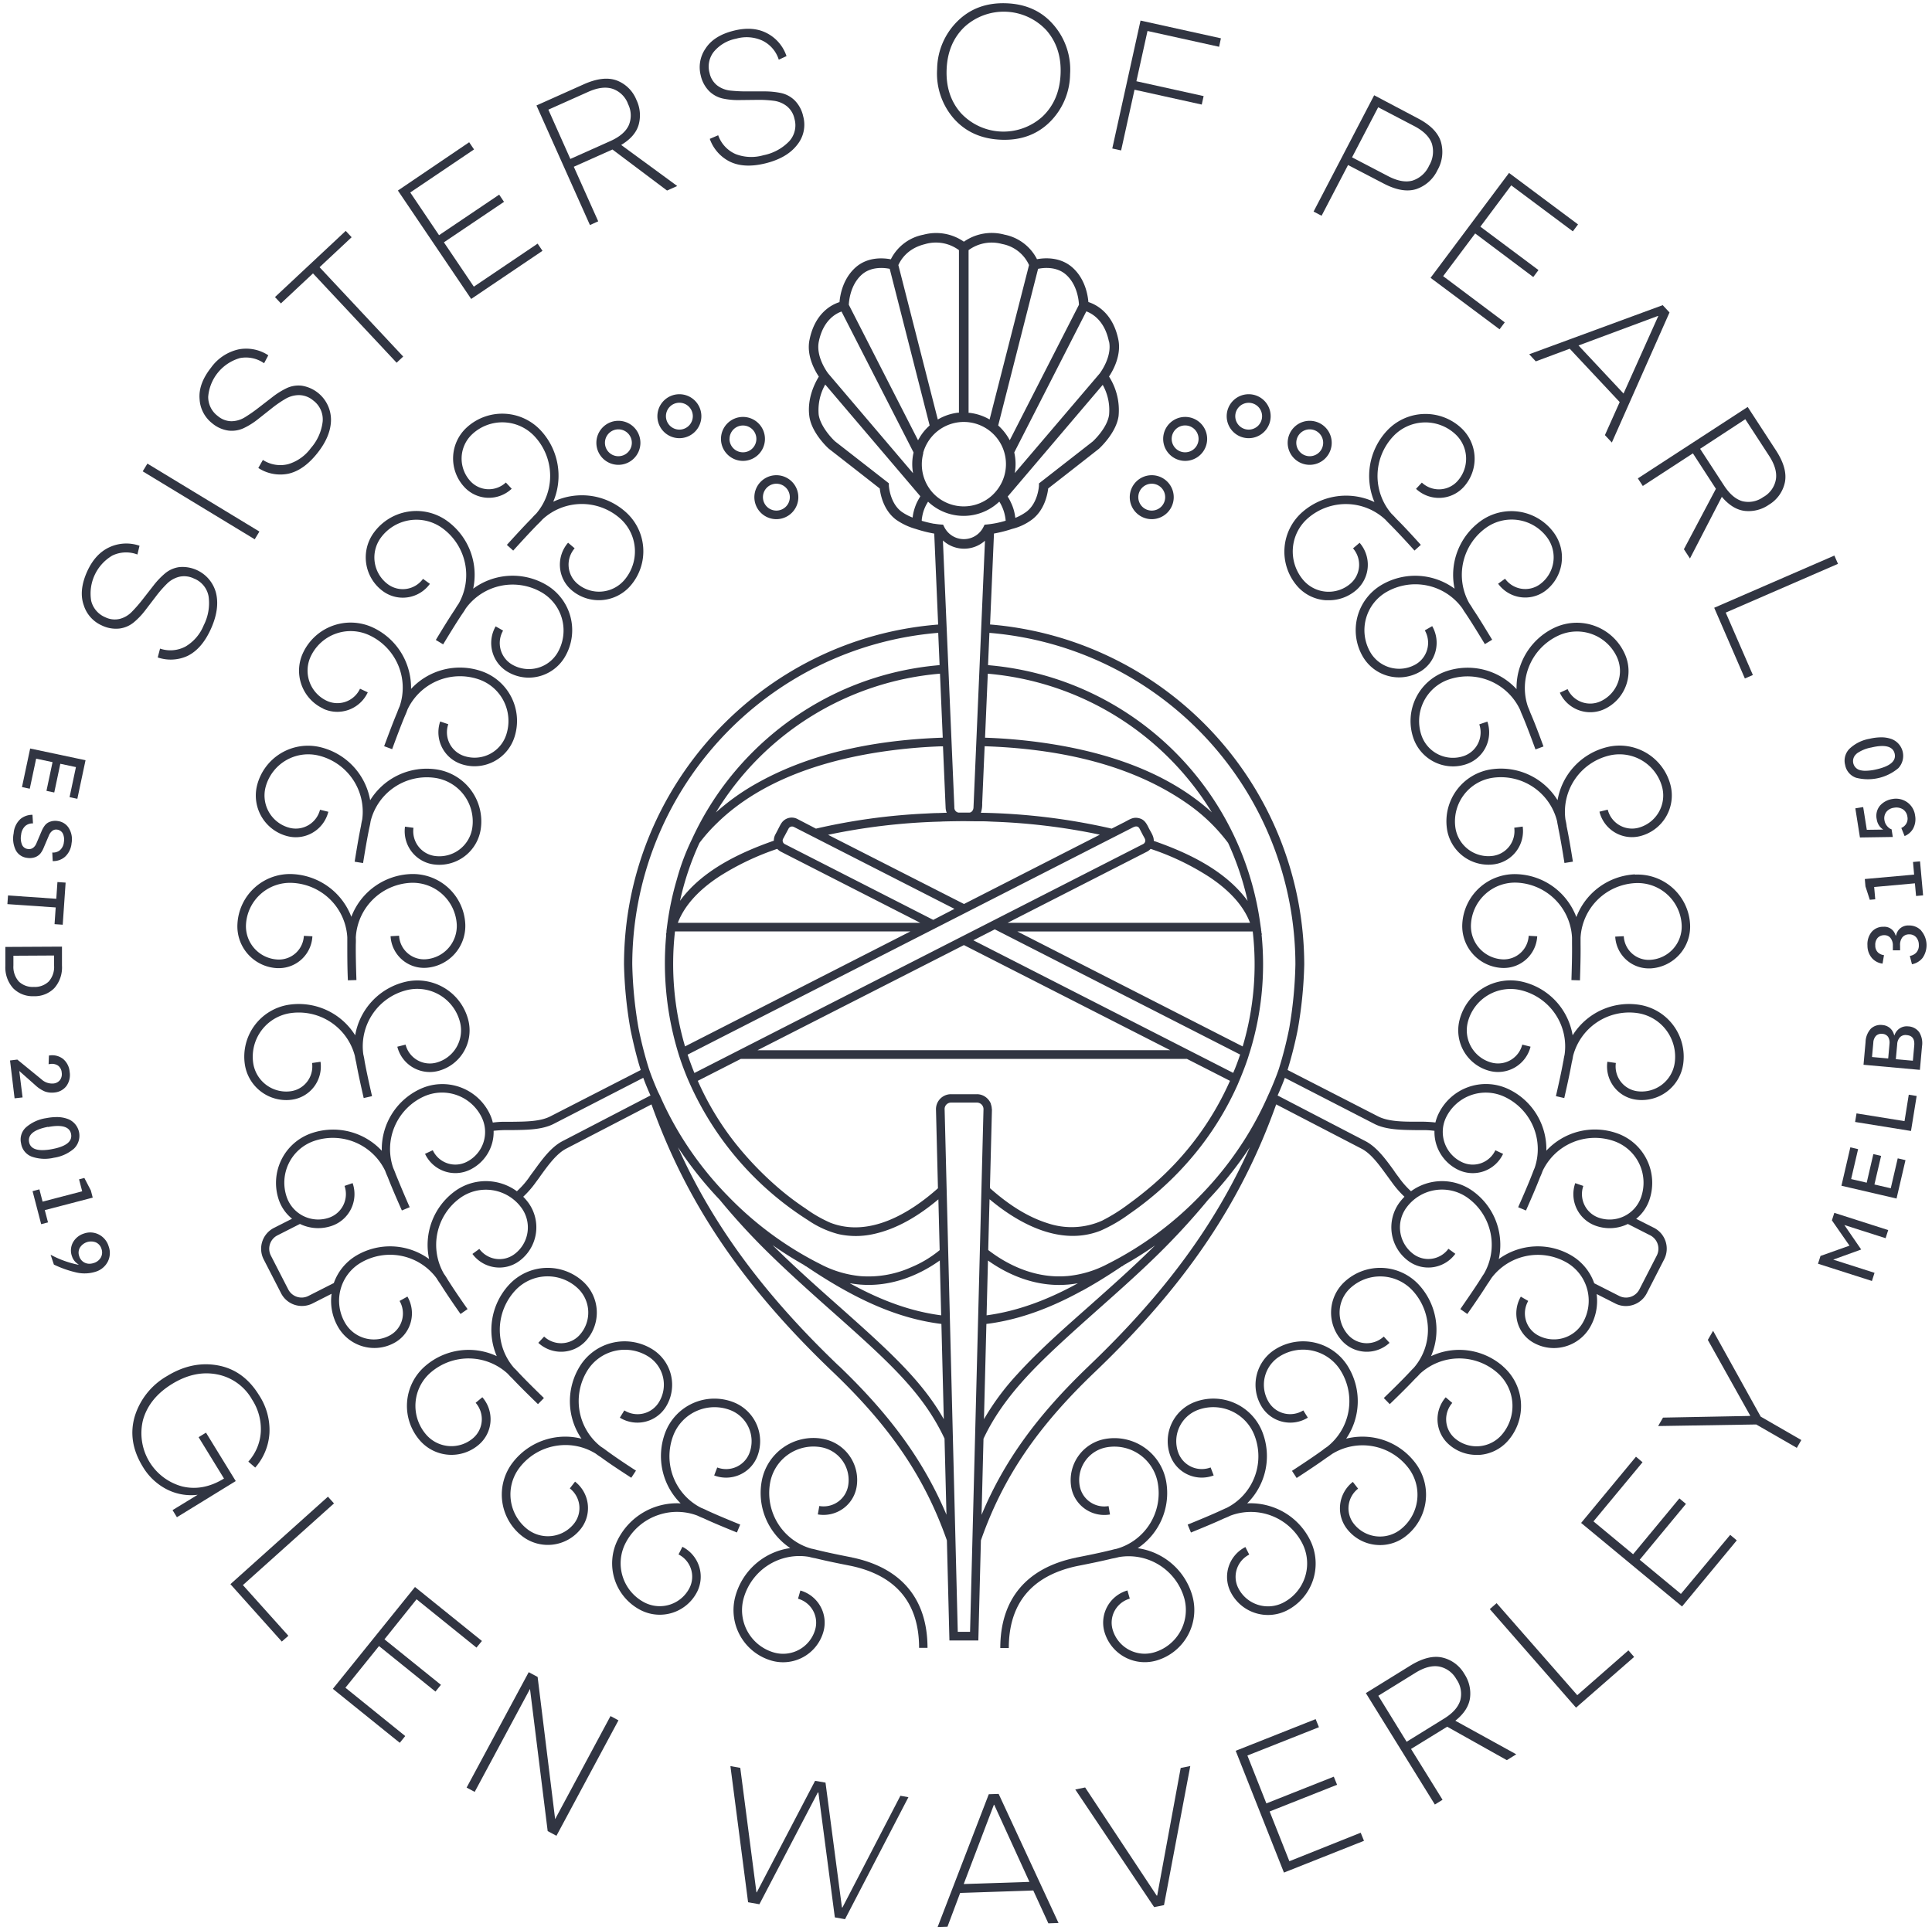 <svg id="Layer_1" data-name="Layer 1" xmlns="http://www.w3.org/2000/svg" viewBox="0 0 587.95 587.56"><defs><style>.cls-1{fill:#313542;}</style></defs><title>SistersOfPearl_LogoFiles_WEB</title><path class="cls-1" d="M48,200.12l.71-2.69a9.75,9.75,0,0,0,7.8-.66A13.28,13.28,0,0,0,62,190.32a14.81,14.81,0,0,0,1.48-8.75A7.19,7.19,0,0,0,59,176.09a6.77,6.77,0,0,0-4.47-.52,8.1,8.1,0,0,0-3.77,2.16,35.24,35.24,0,0,0-3.26,3.74l-3.26,4.26a22.54,22.54,0,0,1-3.5,3.69,8.58,8.58,0,0,1-4.36,1.9,9.83,9.83,0,0,1-5.42-.95,10,10,0,0,1-5.48-6.17q-1.55-4.41,1-10.15,2.43-5.43,6.78-7.46a12.26,12.26,0,0,1,9.2-.47l-.64,2.67a9.64,9.64,0,0,0-7.62.31,13.42,13.42,0,0,0-6.45,13.79,7.3,7.3,0,0,0,4.3,5,6.54,6.54,0,0,0,4.42.49,7.87,7.87,0,0,0,3.7-2.2,43.46,43.46,0,0,0,3.26-3.75l3.31-4.24a23.86,23.86,0,0,1,3.52-3.68,8.52,8.52,0,0,1,4.33-1.89,10.54,10.54,0,0,1,11.13,7.81q1.22,4.86-1.51,10.95t-7.08,8.25A12.22,12.22,0,0,1,48,200.12Z"/><path class="cls-1" d="M44.86,141.12,78.94,161.8l-1.42,2.36L43.43,143.47Z"/><path class="cls-1" d="M78.61,142.45,80,140a9.75,9.75,0,0,0,7.72,1.28,13.2,13.2,0,0,0,6.89-4.9,14.77,14.77,0,0,0,3.59-8.11,7.19,7.19,0,0,0-2.92-6.4A6.76,6.76,0,0,0,91,120.27a8.16,8.16,0,0,0-4.18,1.17,35,35,0,0,0-4.09,2.82l-4.21,3.33a22.41,22.41,0,0,1-4.3,2.71,8.59,8.59,0,0,1-4.69.77,9.79,9.79,0,0,1-5-2.26,10,10,0,0,1-3.79-7.33q-.4-4.65,3.5-9.59a14.08,14.08,0,0,1,8.41-5.55,12.25,12.25,0,0,1,9,1.81l-1.28,2.42A9.65,9.65,0,0,0,73,109a13.38,13.38,0,0,0-9.64,11.78,7.24,7.24,0,0,0,2.94,5.87,6.49,6.49,0,0,0,4.15,1.57A8,8,0,0,0,74.55,127a44.73,44.73,0,0,0,4.08-2.84l4.26-3.29a23.91,23.91,0,0,1,4.31-2.7,8.46,8.46,0,0,1,4.66-.76,10.53,10.53,0,0,1,8.87,10.31q0,5-4.17,10.24t-8.89,6.25A12.27,12.27,0,0,1,78.61,142.45Z"/><path class="cls-1" d="M105.21,70.28l1.8,1.93-9.76,9.13,25.45,27.19-2,1.88L95.25,83.22l-9.76,9.14-1.81-1.93Z"/><path class="cls-1" d="M163.61,74.16l1.48,2.19L143.39,91l-22.3-33L142.78,43.3l1.48,2.19-19.41,13.1,8.76,13,18.3-12.34,1.47,2.19L135.09,73.76l9.11,13.5Z"/><path class="cls-1" d="M206.09,56.62,203,58,186.38,45.51l-11.76,5.25,7.43,16.61-2.52,1.13L163.26,32.1l14.46-6.47q5.9-2.62,9.94-1.15a10.46,10.46,0,0,1,6,5.89,10.82,10.82,0,0,1,.72,7.52q-1,3.63-5.34,6.23Zm-15-25.08a7.68,7.68,0,0,0-4.65-4.5c-2.07-.68-4.54-.37-7.41.91l-12.15,5.43,6.69,15,12.15-5.43c2.91-1.3,4.79-2.93,5.66-4.9A7.72,7.72,0,0,0,191.06,31.54Z"/><path class="cls-1" d="M216,42.27l2.56-1.1a9.76,9.76,0,0,0,5.33,5.74,13.23,13.23,0,0,0,8.44.34A14.82,14.82,0,0,0,240.17,43a7.19,7.19,0,0,0,1.6-6.85,6.68,6.68,0,0,0-2.34-3.84,8.08,8.08,0,0,0-4-1.64,35.43,35.43,0,0,0-5-.27l-5.37.06A22.12,22.12,0,0,1,220,30a8.6,8.6,0,0,1-4.18-2.26,9.82,9.82,0,0,1-2.59-4.86,10,10,0,0,1,1.49-8.12c1.68-2.61,4.56-4.43,8.63-5.43q5.77-1.44,10,.75a12.19,12.19,0,0,1,6,7L237,18.17A9.64,9.64,0,0,0,232,12.36a11.6,11.6,0,0,0-8-.58,11.65,11.65,0,0,0-6.79,4,7.27,7.27,0,0,0-1.27,6.44A6.51,6.51,0,0,0,218.25,26a8,8,0,0,0,4,1.57,45.18,45.18,0,0,0,5,.25h5.38a24.46,24.46,0,0,1,5.06.5,8.52,8.52,0,0,1,4.16,2.25,9.83,9.83,0,0,1,2.58,4.84,9.71,9.71,0,0,1-1.88,8.74q-3.08,3.95-9.56,5.56t-10.86-.5A12.31,12.31,0,0,1,216,42.27Z"/><path class="cls-1" d="M320.65,7.61a20.8,20.8,0,0,1,5,15,20.83,20.83,0,0,1-6.2,14.56q-5.84,5.74-14.86,5.36T290.19,36a20.87,20.87,0,0,1-5-15,20.83,20.83,0,0,1,6.2-14.55Q297.26.65,306.29,1T320.65,7.61ZM317.3,35.43q5.13-4.91,5.46-12.92T318.4,9.17a17.71,17.71,0,0,0-24.86-1q-5.13,4.9-5.46,12.93t4.36,13.34a17.7,17.7,0,0,0,24.86,1Z"/><path class="cls-1" d="M341.18,45.79l-2.69-.59,8.6-38.94,24.46,5.4L371,14.24,349.21,9.43l-3.38,15.3,20.46,4.52-.57,2.58-20.46-4.52Z"/><path class="cls-1" d="M410.24,50.23l-8.05,15.44-2.44-1.27L418.19,29,431.44,36q5.78,3,7.06,7.17a11.12,11.12,0,0,1-1.05,8.63A11.07,11.07,0,0,1,431,57.56q-4.16,1.32-9.92-1.69Zm1.22-2.34,11,5.74q4.23,2.2,7.37,1.35a8.3,8.3,0,0,0,5.07-4.55,8.32,8.32,0,0,0,.83-6.76q-1.1-3.06-5.32-5.28l-11-5.74Z"/><path class="cls-1" d="M457.93,98.13l-1.58,2.11-21-15.67,23.88-31.93,21,15.67-1.58,2.11-18.75-14L450.51,69l17.68,13.21-1.58,2.12L448.93,71.06l-9.75,13Z"/><path class="cls-1" d="M467.37,110l-2-2.17L506,92.89l2.07,2.22L490.52,134.7l-2.11-2.25,4.5-10.06L477.7,106.15Zm37.27-13.77-.07-.07-24.19,9,13.7,14.63Z"/><path class="cls-1" d="M514.29,170l-1.84-2.82,9.74-18.39-7-10.79-15.25,9.93-1.5-2.31,33.42-21.75,8.64,13.27q3.51,5.41,2.69,9.64a10.46,10.46,0,0,1-4.88,6.86,10.81,10.81,0,0,1-7.32,1.88c-2.5-.29-4.83-1.73-7-4.29Zm22.43-18.76a7.66,7.66,0,0,0,3.72-5.3c.35-2.15-.34-4.54-2.05-7.17l-7.26-11.16-13.75,9,7.26,11.15c1.74,2.67,3.64,4.28,5.72,4.83A7.75,7.75,0,0,0,536.72,151.21Z"/><path class="cls-1" d="M533.44,205.47,531,206.52,521.67,185l36.57-15.89,1.1,2.52-34.16,14.84Z"/><path class="cls-1" d="M76.7,426A15.59,15.59,0,0,0,66,418.34q-6.77-1.29-13.65,2.94t-8.8,10.84a16.79,16.79,0,0,0,11.89,20.34q6.32,1.53,12.73-2.4l-7.73-12.59,2.25-1.38,9.05,14.74-17.9,11-1.33-2.16L60.16,455a16.28,16.28,0,0,1-9.51-1.71,18.2,18.2,0,0,1-7.22-6.87Q38.77,438.8,41,431.16a21.38,21.38,0,0,1,9.87-12.32q7.62-4.66,15.45-3.22t12.51,9.06A19.3,19.3,0,0,1,82,436.22a17.42,17.42,0,0,1-4.33,10.5l-2.1-1.81a14.82,14.82,0,0,0,3.8-9.06A16.53,16.53,0,0,0,76.7,426Z"/><path class="cls-1" d="M87.76,497.92l-2,1.76L70.12,482.21,99.8,455.58l1.84,2.05L73.92,482.49Z"/><path class="cls-1" d="M123.32,528.44l-1.66,2.06-20.37-16.43,25-31,20.37,16.43L145,501.52l-18.23-14.71L117,499l17.18,13.85-1.66,2.06-17.18-13.86-10.22,12.68Z"/><path class="cls-1" d="M161.29,514.1l-16.83,31.34L142,544.13,160.9,509l2.71,1.45,5.33,43.28,16.85-31.37,2.42,1.3L169.34,558.8l-2.67-1.43Z"/><path class="cls-1" d="M248.87,545.64l-17.77,34-3.44-.61-5.38-41.44,3,.54L230.2,576l.11,0,17.74-33.93,3.17.55,5,38,.16,0,17.63-34,2.44.43-19.29,37.14-3.1-.55-5-38Z"/><path class="cls-1" d="M288.34,586.47l-3,.1,15.57-40.42,3-.1,18.22,39.29-3.09.11-4.59-10-22.25.74Zm14.22-37.11h-.1l-9.18,24.13,20-.66Z"/><path class="cls-1" d="M359.31,538.16l2.92-.59-8,42.34-3,.6-24-35.8,3-.62L352,577l.16,0Z"/><path class="cls-1" d="M414.09,557.87l1,2.46L390.73,570l-14.68-37.07,24.33-9.64,1,2.46-21.77,8.62,5.77,14.57,20.52-8.13,1,2.46-20.52,8.13,6,15.14Z"/><path class="cls-1" d="M461.43,534l-2.87,1.78-18.15-10.18-11,6.77L439,547.84l-2.34,1.45-21-33.92L429.19,507q5.51-3.39,9.71-2.46a10.43,10.43,0,0,1,6.74,5,10.74,10.74,0,0,1,1.71,7.36q-.53,3.74-4.46,6.88Zm-18.22-22.86a7.72,7.72,0,0,0-5.22-3.85c-2.14-.39-4.54.24-7.22,1.89l-11.32,7,8.62,14,11.32-7q4.07-2.5,5-5.6A7.77,7.77,0,0,0,443.21,511.13Z"/><path class="cls-1" d="M495.56,502.36l1.74,2L479.62,519.8l-26.24-30,2.07-1.81L480,516Z"/><path class="cls-1" d="M526.54,467.2l2,1.68L511.88,489l-30.71-25.43,16.69-20.16,2,1.69-14.93,18,12.06,10,14.08-17,2,1.68-14.07,17,12.54,10.39Z"/><path class="cls-1" d="M519.73,407.86l1.6-2.77,14.49,26.12,12.36,7.13-1.37,2.38-12.36-7.12-29.84.48,1.48-2.57L532.6,431l0-.14Z"/><path class="cls-1" d="M98.38,215.74a10.21,10.21,0,0,0,13.54-5l-2.36-1.1a7.6,7.6,0,0,1-10.09,3.69,10.14,10.14,0,0,1-4.93-13.46,13.42,13.42,0,0,1,17.82-6.52,17.6,17.6,0,0,1,9.26,21.65c-.26.58-.51,1.18-.72,1.79-1.29,3.07-2.67,6.79-4,10.35l2.44.9c1.28-3.49,2.63-7.12,3.92-10.2h0A19,19,0,0,0,124,216a17.65,17.65,0,0,1,21.66-9.22,13.4,13.4,0,0,1,8.36,17,10.14,10.14,0,0,1-12.87,6.31,7.59,7.59,0,0,1-4.73-9.64l-2.46-.84a10.2,10.2,0,0,0,6.35,12.94,12.52,12.52,0,0,0,4.1.69,12.78,12.78,0,0,0,12.07-8.62,16,16,0,0,0-10-20.33,20.24,20.24,0,0,0-21.39,5.42,20.33,20.33,0,0,0-1.22-7.32A20.1,20.1,0,0,0,113.45,191a16,16,0,0,0-21.26,7.79,12.72,12.72,0,0,0,6.19,16.91Z"/><path class="cls-1" d="M116.6,180a10.2,10.2,0,0,0,14.23-2.28l-2.1-1.52a7.62,7.62,0,0,1-10.61,1.7,10.16,10.16,0,0,1-2.27-14.16,13.43,13.43,0,0,1,18.73-3,17.64,17.64,0,0,1,5,23c-.38.53-.73,1.09-1.06,1.66-1.86,2.77-3.93,6.15-5.89,9.4l2.23,1.34c1.92-3.17,3.94-6.48,5.79-9.25h0a19.22,19.22,0,0,0,1.09-1.68,17.63,17.63,0,0,1,23-4.95,13.43,13.43,0,0,1,5,18.31,10.14,10.14,0,0,1-13.84,3.75,7.59,7.59,0,0,1-2.8-10.37l-2.26-1.29a10.18,10.18,0,0,0,3.77,13.91,12.59,12.59,0,0,0,6.32,1.7A12.8,12.8,0,0,0,172,199.8a16,16,0,0,0-5.91-21.86A20.23,20.23,0,0,0,144,179.19a20.24,20.24,0,0,0-7.91-20.61,16,16,0,0,0-22.35,3.59A12.74,12.74,0,0,0,116.6,180Z"/><path class="cls-1" d="M148.42,151.52a10.13,10.13,0,0,0,7.3-2.75l-1.78-1.9a7.59,7.59,0,0,1-10.73-.35,10.15,10.15,0,0,1,.47-14.33,13.42,13.42,0,0,1,19,.63,17.64,17.64,0,0,1,.5,23.51c-.47.45-.93.93-1.36,1.43-2.34,2.35-5,5.28-7.57,8.1l1.93,1.74c2.49-2.75,5.11-5.61,7.45-8h0a19,19,0,0,0,1.4-1.44,17.62,17.62,0,0,1,23.55-.46,13.4,13.4,0,0,1,1.37,18.92,10.15,10.15,0,0,1-14.3,1,7.61,7.61,0,0,1-.77-10.72l-2-1.7a10.21,10.21,0,0,0,1,14.38,12.75,12.75,0,0,0,18-1.3,16,16,0,0,0-1.64-22.58,20,20,0,0,0-14.68-4.88,20.36,20.36,0,0,0-7.19,1.9A20.27,20.27,0,0,0,164.54,131a16,16,0,0,0-22.64-.75,12.77,12.77,0,0,0-.59,18A10.13,10.13,0,0,0,148.42,151.52Z"/><path class="cls-1" d="M87.57,254.55a10.33,10.33,0,0,0,2.45.3,10.22,10.22,0,0,0,9.9-7.75l-2.53-.62A7.61,7.61,0,0,1,88.2,252a10.16,10.16,0,0,1-7.41-12.28A13.42,13.42,0,0,1,97,230a17.6,17.6,0,0,1,13.23,19.45c-.15.63-.28,1.28-.37,1.93-.68,3.26-1.33,7.18-1.93,10.92l2.56.41c.59-3.66,1.23-7.48,1.91-10.75h0c.16-.66.29-1.33.39-2a17.61,17.61,0,0,1,19.5-13.19,13.41,13.41,0,0,1,11.45,15.12,10.13,10.13,0,0,1-11.43,8.66,7.6,7.6,0,0,1-6.48-8.57l-2.58-.35a10.2,10.2,0,0,0,8.7,11.49,13.12,13.12,0,0,0,1.76.12,12.76,12.76,0,0,0,12.61-11,16,16,0,0,0-13.67-18.06,20.23,20.23,0,0,0-20,9.41,20.2,20.2,0,0,0-15.06-16.13,16,16,0,0,0-19.38,11.69A12.76,12.76,0,0,0,87.57,254.55Z"/><path class="cls-1" d="M84.37,294.7l.52,0A10.21,10.21,0,0,0,95.07,285l-2.6-.13a7.59,7.59,0,0,1-8,7.2,10.14,10.14,0,0,1-9.61-10.64A13.42,13.42,0,0,1,89,268.75a17.6,17.6,0,0,1,16.69,16.57c0,.65,0,1.31,0,2,0,3.33,0,7.3.18,11.08l2.6-.08c-.12-3.71-.23-7.58-.19-10.92h0a19.65,19.65,0,0,0,0-2,17.62,17.62,0,0,1,16.63-16.67A13.44,13.44,0,0,1,139,281.33,10.16,10.16,0,0,1,129.45,292a7.6,7.6,0,0,1-8-7.17l-2.59.15a10.2,10.2,0,0,0,10.73,9.62,12.77,12.77,0,0,0,12-13.42,16,16,0,0,0-16.87-15.11,20.18,20.18,0,0,0-17.8,13,20.19,20.19,0,0,0-17.86-13,16,16,0,0,0-16.8,15.18A12.73,12.73,0,0,0,84.37,294.7Z"/><path class="cls-1" d="M88.89,334.73a10.2,10.2,0,0,0,8.65-11.53l-2.57.37a7.61,7.61,0,0,1-6.45,8.59,10.16,10.16,0,0,1-11.47-8.61,13.43,13.43,0,0,1,11.39-15.17A17.65,17.65,0,0,1,108,321.45c.1.65.23,1.3.39,1.94.59,3.28,1.45,7.15,2.29,10.85l2.54-.58c-.83-3.62-1.67-7.4-2.27-10.69h0a17.86,17.86,0,0,0-.38-2,17.62,17.62,0,0,1,13.14-19.56A13.42,13.42,0,0,1,140,311.18a10.15,10.15,0,0,1-7.35,12.31,7.61,7.61,0,0,1-9.22-5.51l-2.52.63a10.19,10.19,0,0,0,12.37,7.4,12.75,12.75,0,0,0,9.24-15.47,16,16,0,0,0-19.43-11.61,20.22,20.22,0,0,0-15,16.21,20.23,20.23,0,0,0-20-9.33,16,16,0,0,0-13.59,18.11,12.76,12.76,0,0,0,12.6,10.94A12.34,12.34,0,0,0,88.89,334.73Z"/><path class="cls-1" d="M144.75,427a7.59,7.59,0,0,1-.73,10.72,10.15,10.15,0,0,1-14.3-1A13.39,13.39,0,0,1,131,417.84a17.62,17.62,0,0,1,23.54.34c.43.48.87.94,1.35,1.39,2.29,2.44,5.12,5.21,7.83,7.84l1.81-1.86c-2.65-2.58-5.41-5.29-7.71-7.73h0c-.45-.51-.92-1-1.41-1.46a17.65,17.65,0,0,1,.38-23.54,13.42,13.42,0,0,1,19-.71,10.16,10.16,0,0,1,.53,14.33,7.6,7.6,0,0,1-10.73.4l-1.77,1.91a10.21,10.21,0,0,0,14.41-.54,12.76,12.76,0,0,0-.67-18,16,16,0,0,0-22.63.84,20.27,20.27,0,0,0-3.76,21.75,20.17,20.17,0,0,0-21.84,3.08,16,16,0,0,0-1.54,22.59,12.74,12.74,0,0,0,18,1.22,10.19,10.19,0,0,0,1-14.38Z"/><path class="cls-1" d="M169.89,440a17.47,17.47,0,0,1,11.42,2.49c.52.4,1.06.77,1.62,1.12,2.7,2,6,4.14,9.18,6.21l1.43-2.17c-3.11-2-6.34-4.17-9-6.12h0a18.35,18.35,0,0,0-1.66-1.16,17.63,17.63,0,0,1-4.12-23.19,13.43,13.43,0,0,1,18.47-4.31,10.15,10.15,0,0,1,3.26,14A7.61,7.61,0,0,1,190,429.32l-1.37,2.21a10.21,10.21,0,0,0,14-3.28,12.74,12.74,0,0,0-4.1-17.54,16,16,0,0,0-22.05,5.14,20.21,20.21,0,0,0,.47,22.07,20.16,20.16,0,0,0-20.86,7.19,16,16,0,0,0,2.8,22.47,12.76,12.76,0,0,0,17.88-2.23A10.21,10.21,0,0,0,175,451l-1.59,2.06a7.6,7.6,0,0,1,1.33,10.65,10.16,10.16,0,0,1-14.23,1.78,13.42,13.42,0,0,1-2.35-18.82A17.53,17.53,0,0,1,169.89,440Z"/><path class="cls-1" d="M200.57,461.08a17.47,17.47,0,0,1,11.68.27c.59.29,1.19.55,1.81.79,3,1.4,6.69,2.91,10.2,4.34l1-2.41c-3.43-1.39-7-2.87-10.05-4.27h0a20.18,20.18,0,0,0-1.85-.83,17.62,17.62,0,0,1-8.47-22,13.44,13.44,0,0,1,17.31-7.76,10.16,10.16,0,0,1,5.87,13.09,7.61,7.61,0,0,1-9.8,4.39l-.93,2.43a10.21,10.21,0,0,0,13.16-5.89,12.76,12.76,0,0,0-7.37-16.44,16,16,0,0,0-20.67,9.25,20.26,20.26,0,0,0,4.68,21.58,20.16,20.16,0,0,0-19.11,11,16,16,0,0,0,7,21.52,12.75,12.75,0,0,0,17.12-5.6,10.21,10.21,0,0,0-4.48-13.7l-1.18,2.32a7.59,7.59,0,0,1,3.34,10.2,10.15,10.15,0,0,1-13.63,4.46,13.43,13.43,0,0,1-5.89-18A17.51,17.51,0,0,1,200.57,461.08Z"/><path class="cls-1" d="M462.74,202.43a20,20,0,0,0-1.22,7.34,20.24,20.24,0,0,0-21.4-5.44,16,16,0,0,0-10,20.33,12.76,12.76,0,0,0,12.06,8.62,12.57,12.57,0,0,0,4.11-.69,10.2,10.2,0,0,0,6.35-12.94l-2.46.84a7.61,7.61,0,0,1-4.73,9.64,10.14,10.14,0,0,1-12.87-6.31,13.41,13.41,0,0,1,8.35-17,17.66,17.66,0,0,1,21.69,9.29c.17.49.37,1,.58,1.44,0,.11.1.22.14.33,1.26,3,2.64,6.69,3.94,10.24l2.44-.9c-1.31-3.57-2.7-7.3-4-10.26a.5.5,0,0,0-.05-.13h0s0,0,0,0c-.21-.58-.43-1.14-.68-1.69a17.61,17.61,0,0,1,9.26-21.67,13.4,13.4,0,0,1,17.81,6.52,10.15,10.15,0,0,1-4.93,13.46,7.57,7.57,0,0,1-10.08-3.69l-2.36,1.1a10.2,10.2,0,0,0,13.54,5,12.74,12.74,0,0,0,6.19-16.91A16,16,0,0,0,473.22,191,20.1,20.1,0,0,0,462.74,202.43Z"/><path class="cls-1" d="M442.66,179.19a20.23,20.23,0,0,0-22.05-1.25,16,16,0,0,0-5.91,21.86,12.75,12.75,0,0,0,17.39,4.7,10.2,10.2,0,0,0,3.76-13.91l-2.25,1.29a7.61,7.61,0,0,1-2.81,10.37A10.15,10.15,0,0,1,417,198.5a13.43,13.43,0,0,1,4.95-18.31,17.63,17.63,0,0,1,23.08,5c.29.49.6,1,.93,1.43,0,.06.07.1.1.16,1.82,2.72,3.87,6.08,5.82,9.29l2.22-1.34c-2-3.25-4-6.63-5.84-9.32a18.43,18.43,0,0,0-1.09-1.71,17.63,17.63,0,0,1,5-23,13.4,13.4,0,0,1,18.72,3,10.15,10.15,0,0,1-2.27,14.16,7.6,7.6,0,0,1-10.6-1.7l-2.11,1.52A10.21,10.21,0,0,0,470.07,180a12.74,12.74,0,0,0,2.85-17.78,16,16,0,0,0-22.36-3.59A20.22,20.22,0,0,0,442.66,179.19Z"/><path class="cls-1" d="M403.5,182.71c.32,0,.63,0,.94,0a12.67,12.67,0,0,0,8.32-3.11,10.21,10.21,0,0,0,1-14.38l-2,1.7a7.61,7.61,0,0,1-.77,10.72,10.15,10.15,0,0,1-14.31-1,13.42,13.42,0,0,1,1.37-18.92,17.63,17.63,0,0,1,23.61.51c.38.43.79.85,1.22,1.26l.09.1c2.3,2.32,5,5.22,7.49,8l1.93-1.74c-2.55-2.82-5.23-5.75-7.52-8a19.45,19.45,0,0,0-1.4-1.47,17.63,17.63,0,0,1,.49-23.53,13.41,13.41,0,0,1,19-.63,10.15,10.15,0,0,1,.48,14.33,7.6,7.6,0,0,1-10.74.35l-1.77,1.9a10.19,10.19,0,0,0,14.41-.47,12.77,12.77,0,0,0-.6-18,16,16,0,0,0-22.63.75,20.23,20.23,0,0,0-3.83,21.74,20.18,20.18,0,0,0-21.88,3,16,16,0,0,0-1.63,22.58A12.59,12.59,0,0,0,403.5,182.71Z"/><path class="cls-1" d="M489,227.43A20.15,20.15,0,0,0,474,243.57a20.24,20.24,0,0,0-20-9.42,16,16,0,0,0-13.67,18.06,12.75,12.75,0,0,0,12.61,11,13,13,0,0,0,1.75-.12,10.2,10.2,0,0,0,8.7-11.49l-2.57.35a7.62,7.62,0,0,1-6.48,8.57,10.16,10.16,0,0,1-11.44-8.66,13.43,13.43,0,0,1,11.46-15.12A17.62,17.62,0,0,1,473.86,250c.08.58.2,1.15.33,1.72,0,.06,0,.12,0,.17.67,3.21,1.32,7.09,1.91,10.8l2.57-.41c-.6-3.74-1.25-7.66-1.92-10.83l0-.14h0a18.67,18.67,0,0,0-.35-1.84A17.61,17.61,0,0,1,489.64,230a13.42,13.42,0,0,1,16.24,9.8A10.16,10.16,0,0,1,498.47,252a7.62,7.62,0,0,1-9.2-5.55l-2.52.62a10.18,10.18,0,0,0,12.34,7.45,12.76,12.76,0,0,0,9.31-15.43A16,16,0,0,0,489,227.43Z"/><path class="cls-1" d="M497.58,266.15a20.2,20.2,0,0,0-17.86,13,20.52,20.52,0,0,0-3.85-6.36,20.08,20.08,0,0,0-14-6.69,16,16,0,0,0-16.86,15.11,12.74,12.74,0,0,0,12,13.42A10.21,10.21,0,0,0,467.81,285l-2.6-.15a7.59,7.59,0,0,1-8,7.17,10.14,10.14,0,0,1-9.56-10.68,13.42,13.42,0,0,1,14.12-12.66,17.62,17.62,0,0,1,16.63,16.72c0,.59,0,1.17,0,1.76v.17c.05,3.28-.06,7.21-.18,11l2.6.08c.12-3.78.23-7.75.18-11,0-.68,0-1.36,0-2a17.59,17.59,0,0,1,16.7-16.6,13.42,13.42,0,0,1,14.07,12.72,10.15,10.15,0,0,1-9.62,10.64,7.59,7.59,0,0,1-8-7.2l-2.6.13a10.22,10.22,0,0,0,10.17,9.68l.52,0a12.75,12.75,0,0,0,12.09-13.36,16,16,0,0,0-16.8-15.19Z"/><path class="cls-1" d="M498.59,305.81a20.24,20.24,0,0,0-20,9.33,20.46,20.46,0,0,0-2.57-7,20.1,20.1,0,0,0-12.42-9.23,16,16,0,0,0-19.44,11.61A12.76,12.76,0,0,0,453.4,326a10.21,10.21,0,0,0,12.38-7.4l-2.52-.63a7.61,7.61,0,0,1-9.22,5.51,10.16,10.16,0,0,1-7.36-12.31A13.43,13.43,0,0,1,463,301.45a17.6,17.6,0,0,1,13.13,19.63c-.12.5-.21,1-.3,1.52,0,.11,0,.22-.06.33-.58,3.23-1.43,7.06-2.27,10.73l2.54.58c.84-3.7,1.7-7.57,2.27-10.77a19.47,19.47,0,0,0,.4-2,17.65,17.65,0,0,1,19.56-13.1,13.43,13.43,0,0,1,11.38,15.17,10.16,10.16,0,0,1-11.47,8.61,7.61,7.61,0,0,1-6.44-8.59l-2.58-.37a10.2,10.2,0,0,0,8.66,11.53,12.21,12.21,0,0,0,1.8.13,12.77,12.77,0,0,0,12.61-10.94A16,16,0,0,0,498.59,305.81Z"/><path class="cls-1" d="M457.37,415.88a20.18,20.18,0,0,0-21.87-3.07,20.25,20.25,0,0,0-3.73-21.76,16,16,0,0,0-22.63-.84,12.75,12.75,0,0,0-.67,18,10.2,10.2,0,0,0,14.4.54l-1.76-1.91a7.61,7.61,0,0,1-10.74-.4,10.15,10.15,0,0,1,.54-14.33,13.42,13.42,0,0,1,18.95.71,17.65,17.65,0,0,1,.34,23.59c-.38.35-.73.73-1.08,1.12-.09.08-.16.17-.25.26-2.25,2.4-5.05,5.15-7.75,7.76l1.81,1.86c2.72-2.63,5.55-5.41,7.77-7.78a19,19,0,0,0,1.4-1.44,17.63,17.63,0,0,1,23.56-.35A13.42,13.42,0,0,1,457,436.76a10.15,10.15,0,0,1-14.31,1,7.62,7.62,0,0,1-.73-10.72l-2-1.71a10.21,10.21,0,0,0,1,14.38,12.62,12.62,0,0,0,8.36,3.15l.88,0a12.72,12.72,0,0,0,8.74-4.34,16,16,0,0,0-1.54-22.59Z"/><path class="cls-1" d="M417.1,437.46a20.34,20.34,0,0,0-7.43.46,20.22,20.22,0,0,0,.49-22.07,16,16,0,0,0-22.05-5.14A12.73,12.73,0,0,0,384,428.25a10.21,10.21,0,0,0,14,3.28l-1.38-2.21a7.61,7.61,0,0,1-10.46-2.44,10.17,10.17,0,0,1,3.26-14A13.43,13.43,0,0,1,408,417.22a17.65,17.65,0,0,1-4.17,23.22c-.47.3-.93.63-1.38,1l-.18.13c-2.65,1.91-5.94,4.09-9.09,6.15l1.42,2.17c3.18-2.08,6.5-4.27,9.11-6.16l.12-.08h0c.53-.33,1-.68,1.52-1.05a17.59,17.59,0,0,1,23.19,4.15,13.41,13.41,0,0,1-2.34,18.82,10.13,10.13,0,0,1-14.23-1.78,7.59,7.59,0,0,1,1.33-10.65l-1.6-2.06a10.21,10.21,0,0,0-1.78,14.31,12.68,12.68,0,0,0,8.47,4.82,14.5,14.5,0,0,0,1.61.1,12.63,12.63,0,0,0,7.79-2.69,16,16,0,0,0,2.81-22.47A20.12,20.12,0,0,0,417.1,437.46Z"/><path class="cls-1" d="M386.91,458.61a20.24,20.24,0,0,0-7.37-1,20.2,20.2,0,0,0,4.68-21.58,16,16,0,0,0-20.66-9.25,12.75,12.75,0,0,0-7.37,16.44,10.21,10.21,0,0,0,13.16,5.89l-.93-2.43a7.61,7.61,0,0,1-9.8-4.39,10.16,10.16,0,0,1,5.86-13.09A13.43,13.43,0,0,1,381.79,437a17.59,17.59,0,0,1-8.51,22c-.53.21-1,.45-1.57.7l-.19.09c-3,1.38-6.62,2.88-10.09,4.29l1,2.41c3.5-1.43,7.17-2.94,10.12-4.31q.95-.36,1.86-.81a17.6,17.6,0,0,1,21.95,8.5,13.43,13.43,0,0,1-5.9,18,10.14,10.14,0,0,1-13.62-4.46,7.59,7.59,0,0,1,3.33-10.2L379,470.91a10.19,10.19,0,0,0-4.48,13.7,12.73,12.73,0,0,0,17.12,5.6,16,16,0,0,0,7-21.52A20.13,20.13,0,0,0,386.91,458.61Z"/><path class="cls-1" d="M353.23,473.61a20.19,20.19,0,0,0-7-2.35A20.2,20.2,0,0,0,354.9,451a16,16,0,0,0-18.52-13A12.76,12.76,0,0,0,326,452.68,10.21,10.21,0,0,0,337.8,461l-.44-2.56a7.6,7.6,0,0,1-8.79-6.18,10.13,10.13,0,0,1,8.26-11.72,13.41,13.41,0,0,1,15.51,10.91,17.59,17.59,0,0,1-12.56,20c-.54.1-1.09.24-1.63.39l-.24.05c-3.2.79-7.05,1.57-10.73,2.29l.25,1.28-.26-1.26c-14.89,3.17-22.76,12.66-22.76,27.46H307c0-13.63,7-22,20.71-24.95v0c3.72-.73,7.6-1.52,10.76-2.3a18.88,18.88,0,0,0,2-.44,17.6,17.6,0,0,1,19.93,12.53A13.44,13.44,0,0,1,351.12,503a10.16,10.16,0,0,1-12.53-7,7.59,7.59,0,0,1,5.23-9.38l-.72-2.5a10.21,10.21,0,0,0-7,12.59,12.77,12.77,0,0,0,15.74,8.77,16,16,0,0,0,11-19.79A20.12,20.12,0,0,0,353.23,473.61Z"/><path class="cls-1" d="M259.5,474.13l-.27,1.26.26-1.28c-3.69-.72-7.54-1.5-10.82-2.31h0c-.61-.16-1.21-.31-1.82-.42a17.61,17.61,0,0,1-12.5-19.95,13.4,13.4,0,0,1,15.51-10.91,10.14,10.14,0,0,1,8.25,11.72,7.59,7.59,0,0,1-8.78,6.18l-.45,2.56a10.21,10.21,0,0,0,11.79-8.29,12.74,12.74,0,0,0-10.36-14.74,16,16,0,0,0-18.52,13,20.06,20.06,0,0,0,3.38,15.1,20.45,20.45,0,0,0,5.32,5.18,20.17,20.17,0,0,0-16.65,14.48,16,16,0,0,0,11,19.79,12.75,12.75,0,0,0,15.73-8.77,10.17,10.17,0,0,0-7-12.59l-.71,2.5a7.58,7.58,0,0,1,5.22,9.38,10.15,10.15,0,0,1-12.52,7,13.42,13.42,0,0,1-9.23-16.58,17.61,17.61,0,0,1,19.9-12.54,17.77,17.77,0,0,0,1.92.43c3.24.8,7.13,1.59,10.84,2.32v0c13.74,2.93,20.71,11.32,20.71,24.95h2.56C282.26,486.79,274.39,477.3,259.5,474.13Z"/><path class="cls-1" d="M503.38,373.76,497.92,371a12.58,12.58,0,0,0,4-5.69A16,16,0,0,0,492,344.93a20.18,20.18,0,0,0-21.41,5.33,20.38,20.38,0,0,0-1.19-7.33A20.13,20.13,0,0,0,459,331.49a16,16,0,0,0-21.3,7.7,12.93,12.93,0,0,0-.87,2.49c-1-.12-2.12-.2-3.52-.24h0l-2.6,0c-4.12,0-8.37-.1-11.35-1.63l-27.53-14.12a124.73,124.73,0,0,0,3.08-12.17,129.52,129.52,0,0,0,2-19.92,104.06,104.06,0,0,0-95.61-103.51l1.19-27.69.4-.07A40.13,40.13,0,0,0,308,161a16.75,16.75,0,0,0,6.09-2.87c3.8-2.89,4.69-7.66,4.9-9.45,8-6.22,15.34-12,15.34-12l.08-.06c.21-.2,5.29-4.8,6-10h0a19,19,0,0,0-2.91-12c1.24-1.86,3.8-6.45,2.84-11.23-1.66-8.16-6.77-10.7-9.12-11.45-.18-2.19-1-7-4.74-10.41s-8.6-3.06-10.9-2.63a14.15,14.15,0,0,0-9.88-7.47,14.8,14.8,0,0,0-12.37,2.14A14.8,14.8,0,0,0,281,71.45a14,14,0,0,0-9.9,7.48c-2.3-.44-7.15-.83-10.88,2.61s-4.56,8.23-4.74,10.42c-2.36.75-7.47,3.29-9.12,11.45-1,4.76,1.57,9.33,2.83,11.23-1.17,1.89-3.6,6.57-2.9,12,.67,5.19,5.74,9.79,6,10l.08.06s7.4,5.75,15.36,12c.2,1.79,1.1,6.55,4.9,9.44a19.61,19.61,0,0,0,6.06,2.87,40.09,40.09,0,0,0,5.22,1.34l.4.07,1.19,27.69c-53.71,4.22-95.6,49.44-95.6,103.51a129.3,129.3,0,0,0,2,19.91c.57,2.74,1.71,7.91,3.09,12.18l-27.54,14.12c-3,1.53-7.23,1.58-11.34,1.63l-2.61,0h0c-1.4,0-2.53.12-3.53.24a12.89,12.89,0,0,0-.86-2.49,16,16,0,0,0-21.3-7.7,20.19,20.19,0,0,0-11.62,18.78,20.25,20.25,0,0,0-21.42-5.34,16,16,0,0,0-9.89,20.37,12.59,12.59,0,0,0,4,5.65l-5.54,2.81a7.12,7.12,0,0,0-3.08,9.6l5.28,10.28a7.09,7.09,0,0,0,4.16,3.53,7.19,7.19,0,0,0,5.44-.44l5.77-2.93a15.86,15.86,0,0,0,2,10.15,12.74,12.74,0,0,0,11,6.35,12.58,12.58,0,0,0,6.37-1.72,10.2,10.2,0,0,0,3.71-13.93L121.6,396a7.6,7.6,0,0,1-2.76,10.37A10.14,10.14,0,0,1,105,402.65a13.41,13.41,0,0,1,4.88-18.33,17.59,17.59,0,0,1,23,4.8,19.31,19.31,0,0,0,1.08,1.64c1.78,2.83,4,6.1,6.19,9.21l2.14-1.49c-2.12-3-4.32-6.23-6.1-9.06h0a19.78,19.78,0,0,0-1.1-1.7,17.6,17.6,0,0,1,4.86-23,13.4,13.4,0,0,1,18.74,2.93,10.13,10.13,0,0,1-2.21,14.16,7.6,7.6,0,0,1-10.61-1.65l-2.1,1.53A10.2,10.2,0,0,0,158,383.87a12.74,12.74,0,0,0,2.77-17.8,16.49,16.49,0,0,0-1.54-1.79,29,29,0,0,0,3.81-4.37h0c.48-.65,1-1.32,1.45-2,2.41-3.33,4.9-6.77,7.87-8.3l25.9-13.44C209,366.23,226,391.4,253.44,417.6c17.64,16.85,28,32.2,34.72,51.29l.77,30.46h8.8l.78-30.46c6.68-19.09,17.07-34.44,34.72-51.29,27.39-26.2,44.45-51.37,55.14-81.43l25.91,13.45c3,1.52,5.45,5,7.86,8.29l1.46,2h0a29.62,29.62,0,0,0,3.81,4.37,17.68,17.68,0,0,0-1.54,1.79,12.73,12.73,0,0,0,2.78,17.8,10.19,10.19,0,0,0,14.24-2.22l-2.1-1.53a7.6,7.6,0,0,1-10.61,1.65A10.13,10.13,0,0,1,428,367.61a13.41,13.41,0,0,1,18.74-2.93,17.61,17.61,0,0,1,4.84,23.08c-.33.47-.64.95-.94,1.45,0,.05-.07.11-.11.17-1.75,2.78-4,6-6.12,9.1l2.13,1.49c2.17-3.11,4.42-6.38,6.14-9.13.4-.55.77-1.12,1.12-1.7a17.65,17.65,0,0,1,23-4.82,13.42,13.42,0,0,1,4.87,18.33,10.14,10.14,0,0,1-13.85,3.69A7.6,7.6,0,0,1,465.07,396l-2.25-1.31a10.2,10.2,0,0,0,3.7,13.93,12.61,12.61,0,0,0,6.37,1.72,12.75,12.75,0,0,0,11-6.35,15.92,15.92,0,0,0,2-10.09l5.64,2.86a7,7,0,0,0,3.25.79,7.14,7.14,0,0,0,6.36-3.87l5.27-10.28A7.13,7.13,0,0,0,503.38,373.76ZM337.52,126.23c-.51,3.93-4.58,7.79-5,8.17l-16.34,12.75,0,.67c0,.05-.26,5.25-3.8,7.94a15.79,15.79,0,0,1-3.4,1.88v0a2.75,2.75,0,0,0-.06-.44,13.88,13.88,0,0,0-1.28-4.24,12.22,12.22,0,0,0-.8-1.52l-.13-.21a.56.56,0,0,1-.05-.08l28.92-34A15.73,15.73,0,0,1,337.52,126.23Zm0-22.24c.93,4.6-2.62,9.38-2.87,9.71L308.83,144s0-.05,0-.07a15.76,15.76,0,0,0-.15-6.12s0-.09,0-.13l21.91-42.9C332.39,95.45,336.17,97.55,337.48,104ZM315.91,81.83c1.65-.34,5.7-.8,8.6,1.86,3.36,3.07,3.79,7.82,3.84,9.08L307.29,134l-.09-.15a16.15,16.15,0,0,0-3.33-4.25l-.1-.09ZM305,74.28a11.2,11.2,0,0,1,8.16,6.4l-12,47-.16-.08a15.7,15.7,0,0,0-6-1.94l-.24,0V76.14A11.9,11.9,0,0,1,305,74.28Zm-23.4,0a11.8,11.8,0,0,1,10.23,1.86v49.47l-.22,0a15.64,15.64,0,0,0-6.06,2l-.16.08-12-47C273.94,79.5,275.89,75.61,281.64,74.28ZM249.18,104c1.3-6.44,5.1-8.53,6.91-9.17L278,137.69l0,.14a15.62,15.62,0,0,0-.15,6.13.17.17,0,0,0,0,.07L252.05,113.7C251.9,113.51,248.23,108.69,249.18,104Zm30.69,47.43a17.07,17.07,0,0,0-1.05,2,17.49,17.49,0,0,0-.78,2.35,12.08,12.08,0,0,0-.25,1.31c0,.16-.05.31-.07.45v0a15.47,15.47,0,0,1-3.41-1.82c-3.54-2.69-3.81-7.89-3.81-7.94l0-.67s-15.73-12.27-16.36-12.75c-1.27-1.16-4.53-4.77-5-8.17a15.81,15.81,0,0,1,2-9.14l28.93,34Zm.05-18.33c-.15.25-.31.5-.45.76a1.19,1.19,0,0,1-.09.15L258.31,92.77c.06-1.26.49-6,3.85-9.08,2.89-2.67,7-2.19,8.6-1.86l12.15,47.67a.94.94,0,0,0-.1.1A15.61,15.61,0,0,0,279.92,133.08Zm1,4.82a12.83,12.83,0,1,1,22.16,11.66,14.41,14.41,0,0,1-1.14,1.2,12.81,12.81,0,0,1-17.3,0q-.42-.39-.78-.78A12.9,12.9,0,0,1,281,137.9Zm3.38,21.52a36.89,36.89,0,0,1-3.79-.91c0-.09,0-.17,0-.27a4.4,4.4,0,0,1,.08-.65,12.07,12.07,0,0,1,1.7-4.67l.05-.09a.67.67,0,0,0,.09-.14l.22.2a15.72,15.72,0,0,0,21.22,0l.24-.22.15.24a9.3,9.3,0,0,1,.62,1.17,12.66,12.66,0,0,1,1.07,3.55c.05.28.07.57.1.85a29.22,29.22,0,0,1-6.42,1.21l-.37.74a6.65,6.65,0,0,1-11.88,0l-.38-.75A20.89,20.89,0,0,1,284.34,159.42Zm97,124.69a87.71,87.71,0,0,1-2.85,33.46c-.09.32-.18.63-.28.94l-68.58-35h71.65v0h0Zm-79.55,52.73a5,5,0,0,0-.2-.76.35.35,0,0,1,0-.11,4.57,4.57,0,0,0-1-1.53,4.49,4.49,0,0,0-3.27-1.39H289.4a4.56,4.56,0,0,0-4.56,4.69l.6,23.94c-8.6,7.67-20.92,15.05-32.73,10.5a40.35,40.35,0,0,1-7.54-4.33,82.87,82.87,0,0,1-7.83-5.88,100.32,100.32,0,0,1-13.63-14.09A87.88,87.88,0,0,1,212.35,329l13.1-6.68H361.21l13.1,6.68a90.13,90.13,0,0,1-23.24,31.47q-3.72,3.22-7.7,6.1a53.51,53.51,0,0,1-8,5,22.81,22.81,0,0,1-16.46.8c-6.62-2.06-12.52-6.14-17.65-10.71l.61-23.92h0C301.83,337.6,301.79,337,301.76,336.84ZM327.5,390.9c-8.51,4.63-17.62,8.19-27.26,9.48l.42-16.69c7,5,15.46,8.05,24.11,7.34h.1c1.06-.09,2.12-.23,3.16-.42Zm1.82,2c4.16-2.29,8.2-4.82,12.14-7.48h.14l.38-.33a110.91,110.91,0,0,0,9.54-6c-6.42,6.37-13.18,12.38-19.94,18.39-7.53,6.68-15.16,13.33-21.95,20.78A77,77,0,0,0,299.44,432l.74-29C310.5,401.73,320.26,397.86,329.32,392.87ZM286.49,403l.73,29c-6.92-12.18-17.14-21.26-34.07-36.29-7.2-6.39-12.34-11.12-16.67-15.35L235.11,379a111.51,111.51,0,0,0,9.59,6.06l.4.33h.12C260.81,395.93,273.61,401.4,286.49,403Zm-27.88-12.4q1.59.28,3.18.42h.07c8.67.7,17.14-2.35,24.14-7.34l.42,16.7C277.5,399.22,268.57,396.1,258.61,390.61Zm-53.2-107.08v0h71.65l-68.59,35a88.92,88.92,0,0,1-3.06-35Zm13-33.17c13.5-13.07,32.8-19.1,51-21.68q8.24-1.16,16.56-1.48l1,0,.8,18.62v0a4.66,4.66,0,0,0,.34,1.6l-.59,0-2.05.08c-1.2,0-2.4.08-3.59.14a186.12,186.12,0,0,0-33.57,4.6l-5.77-3a3.75,3.75,0,0,0-4.76,1.37c-.35.48-1.13,2.15-1.83,3.42a3.87,3.87,0,0,0-.45,1.88c-10.49,3.67-21.85,9.07-28.56,18.31a87.17,87.17,0,0,1,5.93-17.64A49.68,49.68,0,0,1,218.41,250.36Zm-.53-3.07a88.65,88.65,0,0,1,68.18-42.22l.84,19.48c-19.22.66-39.15,4.2-56.13,13.63A69.18,69.18,0,0,0,217.88,247.29Zm72.59,29.37L284,280l-45.15-23.05a1.2,1.2,0,0,1-.45-1.77c.53-1,1.19-2.23,1.54-2.88a1.21,1.21,0,0,1,1.68-.57C242.27,252.05,290.47,276.66,290.47,276.66ZM252,254.11a189.51,189.51,0,0,1,33.57-4c.61,0,1.22-.06,1.84-.07q2.84-.07,5.7-.09h.47l3.54.05c.66,0,1.32,0,2,0,1.09,0,2.17.08,3.26.12a190.15,190.15,0,0,1,32.33,3.95l-41.34,21.1Zm44.26-8.41c0,.91-.6,1.65-1.28,1.65h-3.28a1.5,1.5,0,0,1-1.27-1.52c0-.05,0-.09,0-.14l-3.48-81.18a9.53,9.53,0,0,0,12.8.08Zm-89.18,33.38c2.62-5.27,7.3-9.38,12.18-12.52a81,81,0,0,1,17.27-8.17,4,4,0,0,0,1.1.85l42.43,21.66H206.28C206.51,280.29,206.78,279.67,207.07,279.08Zm137.68-27.21c.94-.49,1.6-.4,2,.32.54,1,.93,1.82,1.29,2.45.49.85.67,1.26.27,1.91a1.15,1.15,0,0,1-.43.37L211.32,326.61c-.78-1.92-1.46-3.78-2.06-5.58C209.26,321,344,252.26,344.75,251.87Zm-51.42,35.81,62.79,32H230.54Zm2.87-1.46,6.5-3.32.05,0L377.4,321c0,.11-.07.22-.11.33-.59,1.77-1.25,3.52-2,5.25Zm10.42-5.32,42.43-21.66a4,4,0,0,0,1.1-.85,77.93,77.93,0,0,1,18.11,8.72c5.07,3.42,9.93,7.95,12.14,13.79Zm62.07-33.7c-14.21-12.86-33.72-18.74-52.35-21.26a164.23,164.23,0,0,0-16.58-1.39l.84-19.48a88.84,88.84,0,0,1,68.17,42.2A.27.27,0,0,1,368.69,247.2ZM171.21,347.34c-3.5,1.81-6.17,5.5-8.76,9.07-.48.66-1,1.32-1.44,2h0a25.81,25.81,0,0,1-3.71,4.2,16,16,0,0,0-18.88,0,20.25,20.25,0,0,0-7.83,20.64,20.18,20.18,0,0,0-22-1.15,15.88,15.88,0,0,0-7,8.45l-7.73,3.92a4.57,4.57,0,0,1-6.15-2l-5.28-10.28a4.57,4.57,0,0,1,2-6.15l6.85-3.48,0,0a12.67,12.67,0,0,0,9.73.57,10.21,10.21,0,0,0,6.3-13l-2.46.85a7.61,7.61,0,0,1-4.69,9.67,10.13,10.13,0,0,1-12.9-6.27,13.42,13.42,0,0,1,8.28-17.06,17.66,17.66,0,0,1,21.69,9.1q.33.93.75,1.83c1.2,3.1,2.78,6.74,4.32,10.21l2.38-1c-1.51-3.4-3-7-4.26-10.06h0c-.22-.64-.48-1.26-.75-1.86a17.61,17.61,0,0,1,9.16-21.7,13.42,13.42,0,0,1,17.84,6.44,10.15,10.15,0,0,1-4.87,13.49,7.58,7.58,0,0,1-10.1-3.65l-2.35,1.1a10.18,10.18,0,0,0,13.55,4.9,12.75,12.75,0,0,0,7.32-11.91c.91-.11,2-.18,3.28-.22l2.56,0c4.41-.06,9-.11,12.48-1.91l27.22-14c.81,2.21,1.68,4.22,2.2,5.37Zm29-15.08h0c-.62-1.4-1.68-3.89-2.55-6.41,0,0-.18-.51-.26-.76a120.89,120.89,0,0,1-3.09-12.16,128,128,0,0,1-1.9-19.38,101.45,101.45,0,0,1,93.11-100.92l.42,9.82-1.21.12a91,91,0,0,0-36,11.38,92.45,92.45,0,0,0-27.45,23.8,90.89,90.89,0,0,0-10.68,17.65,69.22,69.22,0,0,0-4.6,12.22,89.87,89.87,0,0,0-2.86,13.27h0c-.11.82-.21,1.64-.32,2.46l0,.14h0l0,.29-.15.67.08.07a93.41,93.41,0,0,0,4.2,37.71h0c.6,1.8,1.3,3.66,2.08,5.57h0a95.33,95.33,0,0,0,36.93,43.66,29.46,29.46,0,0,0,9.25,4.21,24.48,24.48,0,0,0,10.47,0c7.43-1.57,14.13-5.77,19.89-10.6l.39,15.47a34.22,34.22,0,0,1-8.7,5.22,31.79,31.79,0,0,1-15.27,2.7,32.83,32.83,0,0,1-12.33-3.67,104,104,0,0,1-28.31-20.91v0l-.56-.57,0,0a104.33,104.33,0,0,1-12.3-15.55h0a100.8,100.8,0,0,1-7.61-14.14Zm55,83.46C232.51,394,217,373,206.35,349.3l.05.05A114.14,114.14,0,0,0,219,365.18a206.69,206.69,0,0,0,15.68,17c4.37,4.26,9.54,9,16.76,15.43,18.84,16.72,29.26,26,36,40.28l.59,23.18C281.11,444.72,271,430.8,255.24,415.72Zm40,81h-3.74l-4-159.08a1.92,1.92,0,0,1,.54-1.42,2,2,0,0,1,1.42-.6h7.87a2,2,0,0,1,2,2Zm36.23-81c-15.78,15.08-25.88,29-32.73,45.39l.59-23.17c5.8-12.39,15.61-21.88,25.56-31,9.17-8.4,18.69-16.41,27.56-25.13a216.55,216.55,0,0,0,15.27-16.64,117.45,117.45,0,0,0,12.6-15.86l.05-.05C369.68,373,354.16,394,331.43,415.72Zm55-83.45-.57,1.26a101.14,101.14,0,0,1-7.63,14.16l-.11.16a103.09,103.09,0,0,1-12.24,15.43l-.09.1-.39.39h0a104,104,0,0,1-28.39,21,32.68,32.68,0,0,1-12.26,3.66h-.11c-8.69.72-17.11-2.67-23.91-7.93q.19-7.72.4-15.46c9.15,7.68,21.8,14.33,33.83,9.55a45.92,45.92,0,0,0,8.73-5.08,97.45,97.45,0,0,0,8.38-6.48,96.47,96.47,0,0,0,13.24-13.94,92.32,92.32,0,0,0,11.31-18.9l1-2.39c.75-1.84,1.46-3.69,2.09-5.57l.79-2.52a90.31,90.31,0,0,0,3.42-35.2l.09-.08-.16-.65,0-.28h0l-.06-.22c0-.42-.09-.84-.15-1.25h0l-.16-1.13h0a91.54,91.54,0,0,0-55.59-71.82,91.12,91.12,0,0,0-26.29-6.53l-.93-.09.42-9.82a101.45,101.45,0,0,1,93.12,100.92A128.2,128.2,0,0,1,392.34,313a119.53,119.53,0,0,1-3.09,12.16l-.25.75C388.12,328.4,387.06,330.87,386.44,332.27Zm117.75,49.92-5.28,10.28a4.57,4.57,0,0,1-6.16,2l-7.59-3.85a15.93,15.93,0,0,0-7.05-8.52,20.18,20.18,0,0,0-22,1.15,20.3,20.3,0,0,0,.23-7.42,20.07,20.07,0,0,0-8.06-13.22,16,16,0,0,0-18.88,0,25.77,25.77,0,0,1-3.7-4.21h0c-.48-.64-1-1.3-1.44-2-2.58-3.56-5.26-7.25-8.75-9.06l-26.71-13.88c.53-1.17,1.39-3.17,2.21-5.37l27.21,14c3.51,1.8,8.08,1.85,12.49,1.91l2.56,0c1.31,0,2.36.11,3.27.22a12.77,12.77,0,0,0,7.32,11.91,10.19,10.19,0,0,0,13.56-4.9l-2.35-1.1a7.59,7.59,0,0,1-10.1,3.65A10.17,10.17,0,0,1,440,340.29a13.43,13.43,0,0,1,17.84-6.44A17.59,17.59,0,0,1,467,355.58c-.24.53-.45,1.07-.65,1.62a1.22,1.22,0,0,1-.07.17c-1.18,3.06-2.75,6.66-4.27,10.1l2.38,1c1.53-3.47,3.11-7.1,4.28-10.13a19,19,0,0,0,.77-1.88,17.62,17.62,0,0,1,21.7-9.13,13.42,13.42,0,0,1,8.29,17.06,10.14,10.14,0,0,1-12.9,6.27,7.61,7.61,0,0,1-4.69-9.67l-2.46-.85a10.2,10.2,0,0,0,6.3,13,12.62,12.62,0,0,0,9.71-.57l6.79,3.45A4.58,4.58,0,0,1,504.19,382.19Zm-124.54-108c-6.72-9.2-18-14.57-28.53-18.23.05-1.51-1-2.78-1.66-4.19-.85-1.73-1.61-2.44-2.95-2.74-1.89-.42-2.88.55-4.94,1.54l-3.26,1.66a191.75,191.75,0,0,0-39.8-4.83,8.61,8.61,0,0,0,.39-2.9l.75-17.35c21.26.72,43.76,5,61.51,17.35a53.86,53.86,0,0,1,12.58,12.08,87.91,87.91,0,0,1,5.94,17.65Z"/><path class="cls-1" d="M398.58,128.09a6.7,6.7,0,1,0,6.69,6.69A6.7,6.7,0,0,0,398.58,128.09Zm0,10.78a4.09,4.09,0,1,1,4.09-4.09A4.09,4.09,0,0,1,398.58,138.87Z"/><path class="cls-1" d="M380,120a6.69,6.69,0,1,0,6.69,6.69A6.68,6.68,0,0,0,380,120Zm0,10.77a4.08,4.08,0,1,1,4.08-4.08A4.08,4.08,0,0,1,380,130.77Z"/><path class="cls-1" d="M360.67,126.91a6.69,6.69,0,1,0,6.69,6.69A6.68,6.68,0,0,0,360.67,126.91Zm0,10.77a4.09,4.09,0,1,1,4.08-4.08A4.09,4.09,0,0,1,360.67,137.68Z"/><path class="cls-1" d="M350.5,144.65a6.69,6.69,0,1,0,6.69,6.69A6.69,6.69,0,0,0,350.5,144.65Zm0,10.77a4.09,4.09,0,1,1,4.09-4.08A4.08,4.08,0,0,1,350.5,155.42Z"/><path class="cls-1" d="M181.49,134.78a6.7,6.7,0,1,0,6.69-6.69A6.7,6.7,0,0,0,181.49,134.78Zm2.61,0a4.09,4.09,0,1,1,4.08,4.09A4.08,4.08,0,0,1,184.1,134.78Z"/><path class="cls-1" d="M200.06,126.69a6.69,6.69,0,1,0,6.69-6.69A6.69,6.69,0,0,0,200.06,126.69Zm2.6,0a4.09,4.09,0,1,1,4.09,4.08A4.09,4.09,0,0,1,202.66,126.69Z"/><path class="cls-1" d="M219.41,133.6a6.69,6.69,0,1,0,6.69-6.69A6.69,6.69,0,0,0,219.41,133.6Zm2.61,0a4.08,4.08,0,1,1,4.08,4.08A4.09,4.09,0,0,1,222,133.6Z"/><path class="cls-1" d="M229.57,151.34a6.69,6.69,0,1,0,6.69-6.69A6.7,6.7,0,0,0,229.57,151.34Zm2.61,0a4.09,4.09,0,1,1,4.08,4.08A4.09,4.09,0,0,1,232.18,151.34Z"/><path class="cls-1" d="M584.91,318.49a6.31,6.31,0,0,0-.87-4.32,4.38,4.38,0,0,0-3.35-1.75,3.89,3.89,0,0,0-2.42.52,4,4,0,0,0-1.61,1.85l-.18.43-.14-.44a4,4,0,0,0-1.28-1.92,4,4,0,0,0-2.24-.85,4.32,4.32,0,0,0-3.45,1.09,6.25,6.25,0,0,0-1.64,4.11l-.62,6.9,17.16,1.55Zm-9.9-.65-.39,4.34h-.18l-4.73-.43v-.17l.38-4.17a3.27,3.27,0,0,1,.84-2.13,2.34,2.34,0,0,1,1.89-.58,2.25,2.25,0,0,1,1.77.92A3.41,3.41,0,0,1,575,317.84Zm7.53.48-.41,4.54-.17,0-5-.44,0-.18.4-4.38a3.3,3.3,0,0,1,.86-2.15,2.36,2.36,0,0,1,2-.63C582,315.21,582.73,316.31,582.54,318.32Z"/><path class="cls-1" d="M584.67,283.26a5,5,0,0,0-3.81-1.55,3.68,3.68,0,0,0-3.76,2.74l-.15.44-.18-.43a3.5,3.5,0,0,0-3.52-2.36h-.13a4.58,4.58,0,0,0-3.54,1.57,5.93,5.93,0,0,0-1.27,4.13,5.79,5.79,0,0,0,1.36,3.83,5.13,5.13,0,0,0,3.23,1.69l.44-2.58a3.22,3.22,0,0,1-1.8-.79,2.87,2.87,0,0,1-.85-2.18,3.12,3.12,0,0,1,.7-2.26,2.61,2.61,0,0,1,2-.84,2.33,2.33,0,0,1,1.89.8,3.61,3.61,0,0,1,.76,2.39l0,1.41,2.2,0,0-1.44a3.69,3.69,0,0,1,.68-2.5,2.58,2.58,0,0,1,2-.92,2.76,2.76,0,0,1,2.17.85,3.44,3.44,0,0,1,.85,2.35,3.19,3.19,0,0,1-.79,2.37,3.48,3.48,0,0,1-1.95,1l.65,2.53a5.4,5.4,0,0,0,3.24-1.94,6.79,6.79,0,0,0-.41-8.25Z"/><polygon class="cls-1" points="573.83 376.9 574.62 374.43 558.22 369.18 557.49 371.47 562.84 379.17 554.02 382.3 553.26 384.67 569.67 389.92 570.46 387.44 557.89 383.42 566.4 380.34 561.28 372.89 573.83 376.9"/><polygon class="cls-1" points="583.28 333.61 580.88 333.22 579.59 341.26 579.42 341.24 564.98 338.91 564.55 341.52 581.56 344.26 583.28 333.61"/><polygon class="cls-1" points="582.17 262.38 582.51 266.23 582.34 266.24 567.5 267.57 567.7 269.81 569.02 273.89 570.68 273.74 570.35 270 582.75 268.88 583.1 272.73 585.24 272.54 584.31 262.19 582.17 262.38"/><polygon class="cls-1" points="579.88 353.14 577.52 352.59 575.4 361.7 570.43 360.55 570.47 360.38 572.46 351.85 570.1 351.3 568.08 360 563.35 358.9 563.38 358.73 565.46 349.79 563.1 349.24 560.39 360.93 577.16 364.83 579.88 353.14"/><path class="cls-1" d="M580.42,244.21a5.92,5.92,0,0,0-4.5-1,6.31,6.31,0,0,0-3.78,2,4.86,4.86,0,0,0-1,4.23,4.52,4.52,0,0,0,.63,1.72,4,4,0,0,0,.92,1.05l.42.31-5,.07-1.1-6.92-2.39.38,1.4,8.87,10-.15-.37-2.33a3.35,3.35,0,0,1-.57-.26,4.07,4.07,0,0,1-.92-.89,3.45,3.45,0,0,1-.67-1.58,3.22,3.22,0,0,1,.56-2.56,3.53,3.53,0,0,1,2.34-1.28,3.78,3.78,0,0,1,2.7.48,3.17,3.17,0,0,1,1.37,2.24,3,3,0,0,1-.4,2.22,3.17,3.17,0,0,1-1.45,1.21l1,2.47a5.16,5.16,0,0,0,2.63-2.34,6.1,6.1,0,0,0,.56-3.94A5.83,5.83,0,0,0,580.42,244.21Z"/><path class="cls-1" d="M561.52,232.85a5.05,5.05,0,0,0,3.35,3.9,14.41,14.41,0,0,0,12.83-2.92,5.48,5.48,0,0,0-2-8.85,9.19,9.19,0,0,0-3.25-.54,15.74,15.74,0,0,0-3.51.44,11.82,11.82,0,0,0-6.06,3A5.12,5.12,0,0,0,561.52,232.85ZM565,229.4a11,11,0,0,1,4.51-1.87c4.19-1,6.58-.32,7.08,1.89s-1.37,3.82-5.56,4.77a15.17,15.17,0,0,1-3.31.43,6.19,6.19,0,0,1-1.57-.17,2.84,2.84,0,0,1-1.15-5Z"/><path class="cls-1" d="M9.63,352.06a11.93,11.93,0,0,0,6.76.35,12,12,0,0,0,6.16-2.81,5.47,5.47,0,0,0-1.7-8.91,9.45,9.45,0,0,0-3.66-.66,16.55,16.55,0,0,0-3.09.32,12,12,0,0,0-6.17,2.79,5,5,0,0,0-1.51,4.91h0A5.08,5.08,0,0,0,9.63,352.06Zm5-9c4.23-.81,6.59-.08,7,2.15s-1.5,3.76-5.73,4.56a15.36,15.36,0,0,1-3,.32c-2.38,0-3.74-.82-4.05-2.46C8.44,345.36,10.37,343.82,14.6,343Z"/><path class="cls-1" d="M23.31,387.35a11.16,11.16,0,0,0,5.8-.25,6.19,6.19,0,0,0,3.66-3,5.83,5.83,0,0,0,.29-4.74,5.93,5.93,0,0,0-3-3.59,5.71,5.71,0,0,0-4.48-.3,5.8,5.8,0,0,0-3.36,2.68,5.13,5.13,0,0,0-.31,4.27,4.38,4.38,0,0,0,1.47,2.1L24,385l-.71-.13a30.2,30.2,0,0,1-7.89-2.94l1,3A32.63,32.63,0,0,0,23.31,387.35Zm1-7.56a4,4,0,0,1,4.88-1.61,3.12,3.12,0,0,1,1.7,2,3.16,3.16,0,0,1-.2,2.58,3.65,3.65,0,0,1-2.15,1.69,4.34,4.34,0,0,1-1.34.23,3.32,3.32,0,0,1-1.39-.31,3.17,3.17,0,0,1-1.7-2A3.12,3.12,0,0,1,24.3,379.79Z"/><path class="cls-1" d="M4.8,258.8a4.43,4.43,0,0,0,3.41,2.32,5,5,0,0,0,2.42-.18,3.85,3.85,0,0,0,1.65-1.12,7,7,0,0,0,1-1.74l1.61-3.78a3.35,3.35,0,0,1,1-1.37,1.85,1.85,0,0,1,1.46-.4,2.27,2.27,0,0,1,1.78,1.21,4.39,4.39,0,0,1,.31,2.61,3.68,3.68,0,0,1-1.27,2.5,3.24,3.24,0,0,1-2.26.65l.13,2.61a5.42,5.42,0,0,0,3.74-1.31,6.38,6.38,0,0,0,2-4.13,6.5,6.5,0,0,0-.84-4.61,4.6,4.6,0,0,0-3.3-2.13,4.74,4.74,0,0,0-2.39.19,3.41,3.41,0,0,0-1.58,1.11,7.94,7.94,0,0,0-1,1.74l-1.59,3.74a3.17,3.17,0,0,1-1,1.35,2.07,2.07,0,0,1-1.59.37,2.17,2.17,0,0,1-1.8-1.33,5.36,5.36,0,0,1-.26-3,4.18,4.18,0,0,1,1.26-2.67,3.35,3.35,0,0,1,2.35-.79l-.16-2.62h0a5.69,5.69,0,0,0-3.67,1.29,6.52,6.52,0,0,0-2.05,4.32A8.07,8.07,0,0,0,4.8,258.8Z"/><polygon class="cls-1" points="14.61 372.09 13.63 368.35 13.8 368.31 28.22 364.55 27.65 362.37 25.67 358.56 24.06 358.98 25.01 362.62 24.84 362.67 12.96 365.77 11.99 362.03 9.91 362.58 12.53 372.63 14.61 372.09"/><polygon class="cls-1" points="2.44 272.57 2.25 275.21 16.95 276.22 16.6 281.31 19.09 281.48 19.97 268.66 17.48 268.49 17.13 273.58 16.95 273.57 2.44 272.57"/><polygon class="cls-1" points="9.06 240.08 11 230.93 15.99 231.99 14.14 240.73 16.51 241.23 18.36 232.49 23.11 233.5 21.17 242.65 23.54 243.15 26.03 231.41 9.18 227.84 6.69 239.58 9.06 240.08"/><path class="cls-1" d="M1.63,288.24l0,5.79a9.48,9.48,0,0,0,2.4,6.81,8.32,8.32,0,0,0,6.2,2.4h.06a8.35,8.35,0,0,0,6.24-2.46,9.48,9.48,0,0,0,2.33-6.84l0-5.79Zm13.21,10.51a6.12,6.12,0,0,1-4.53,1.67h-.06a6.12,6.12,0,0,1-4.49-1.62,6.7,6.7,0,0,1-1.68-4.88v-3l12.38-.07v3.05A6.64,6.64,0,0,1,14.84,298.75Z"/><path class="cls-1" d="M6.87,334.05l-1-8.05,4.85,4.3a9.93,9.93,0,0,0,2.94,1.94,6.44,6.44,0,0,0,3,.3,5.09,5.09,0,0,0,3.58-2,5.81,5.81,0,0,0,.95-4.32,5.68,5.68,0,0,0-2-3.89,5.41,5.41,0,0,0-4.16-1.05l-.14,0-.1,2.67a4.6,4.6,0,0,1,.51-.08,3.34,3.34,0,0,1,2.34.48,2.87,2.87,0,0,1,1.14,2.14,3.05,3.05,0,0,1-.52,2.26,2.83,2.83,0,0,1-2,1.06,4.75,4.75,0,0,1-3.65-1.28l-7.34-6-2.22.27,1.39,11.52Z"/></svg>